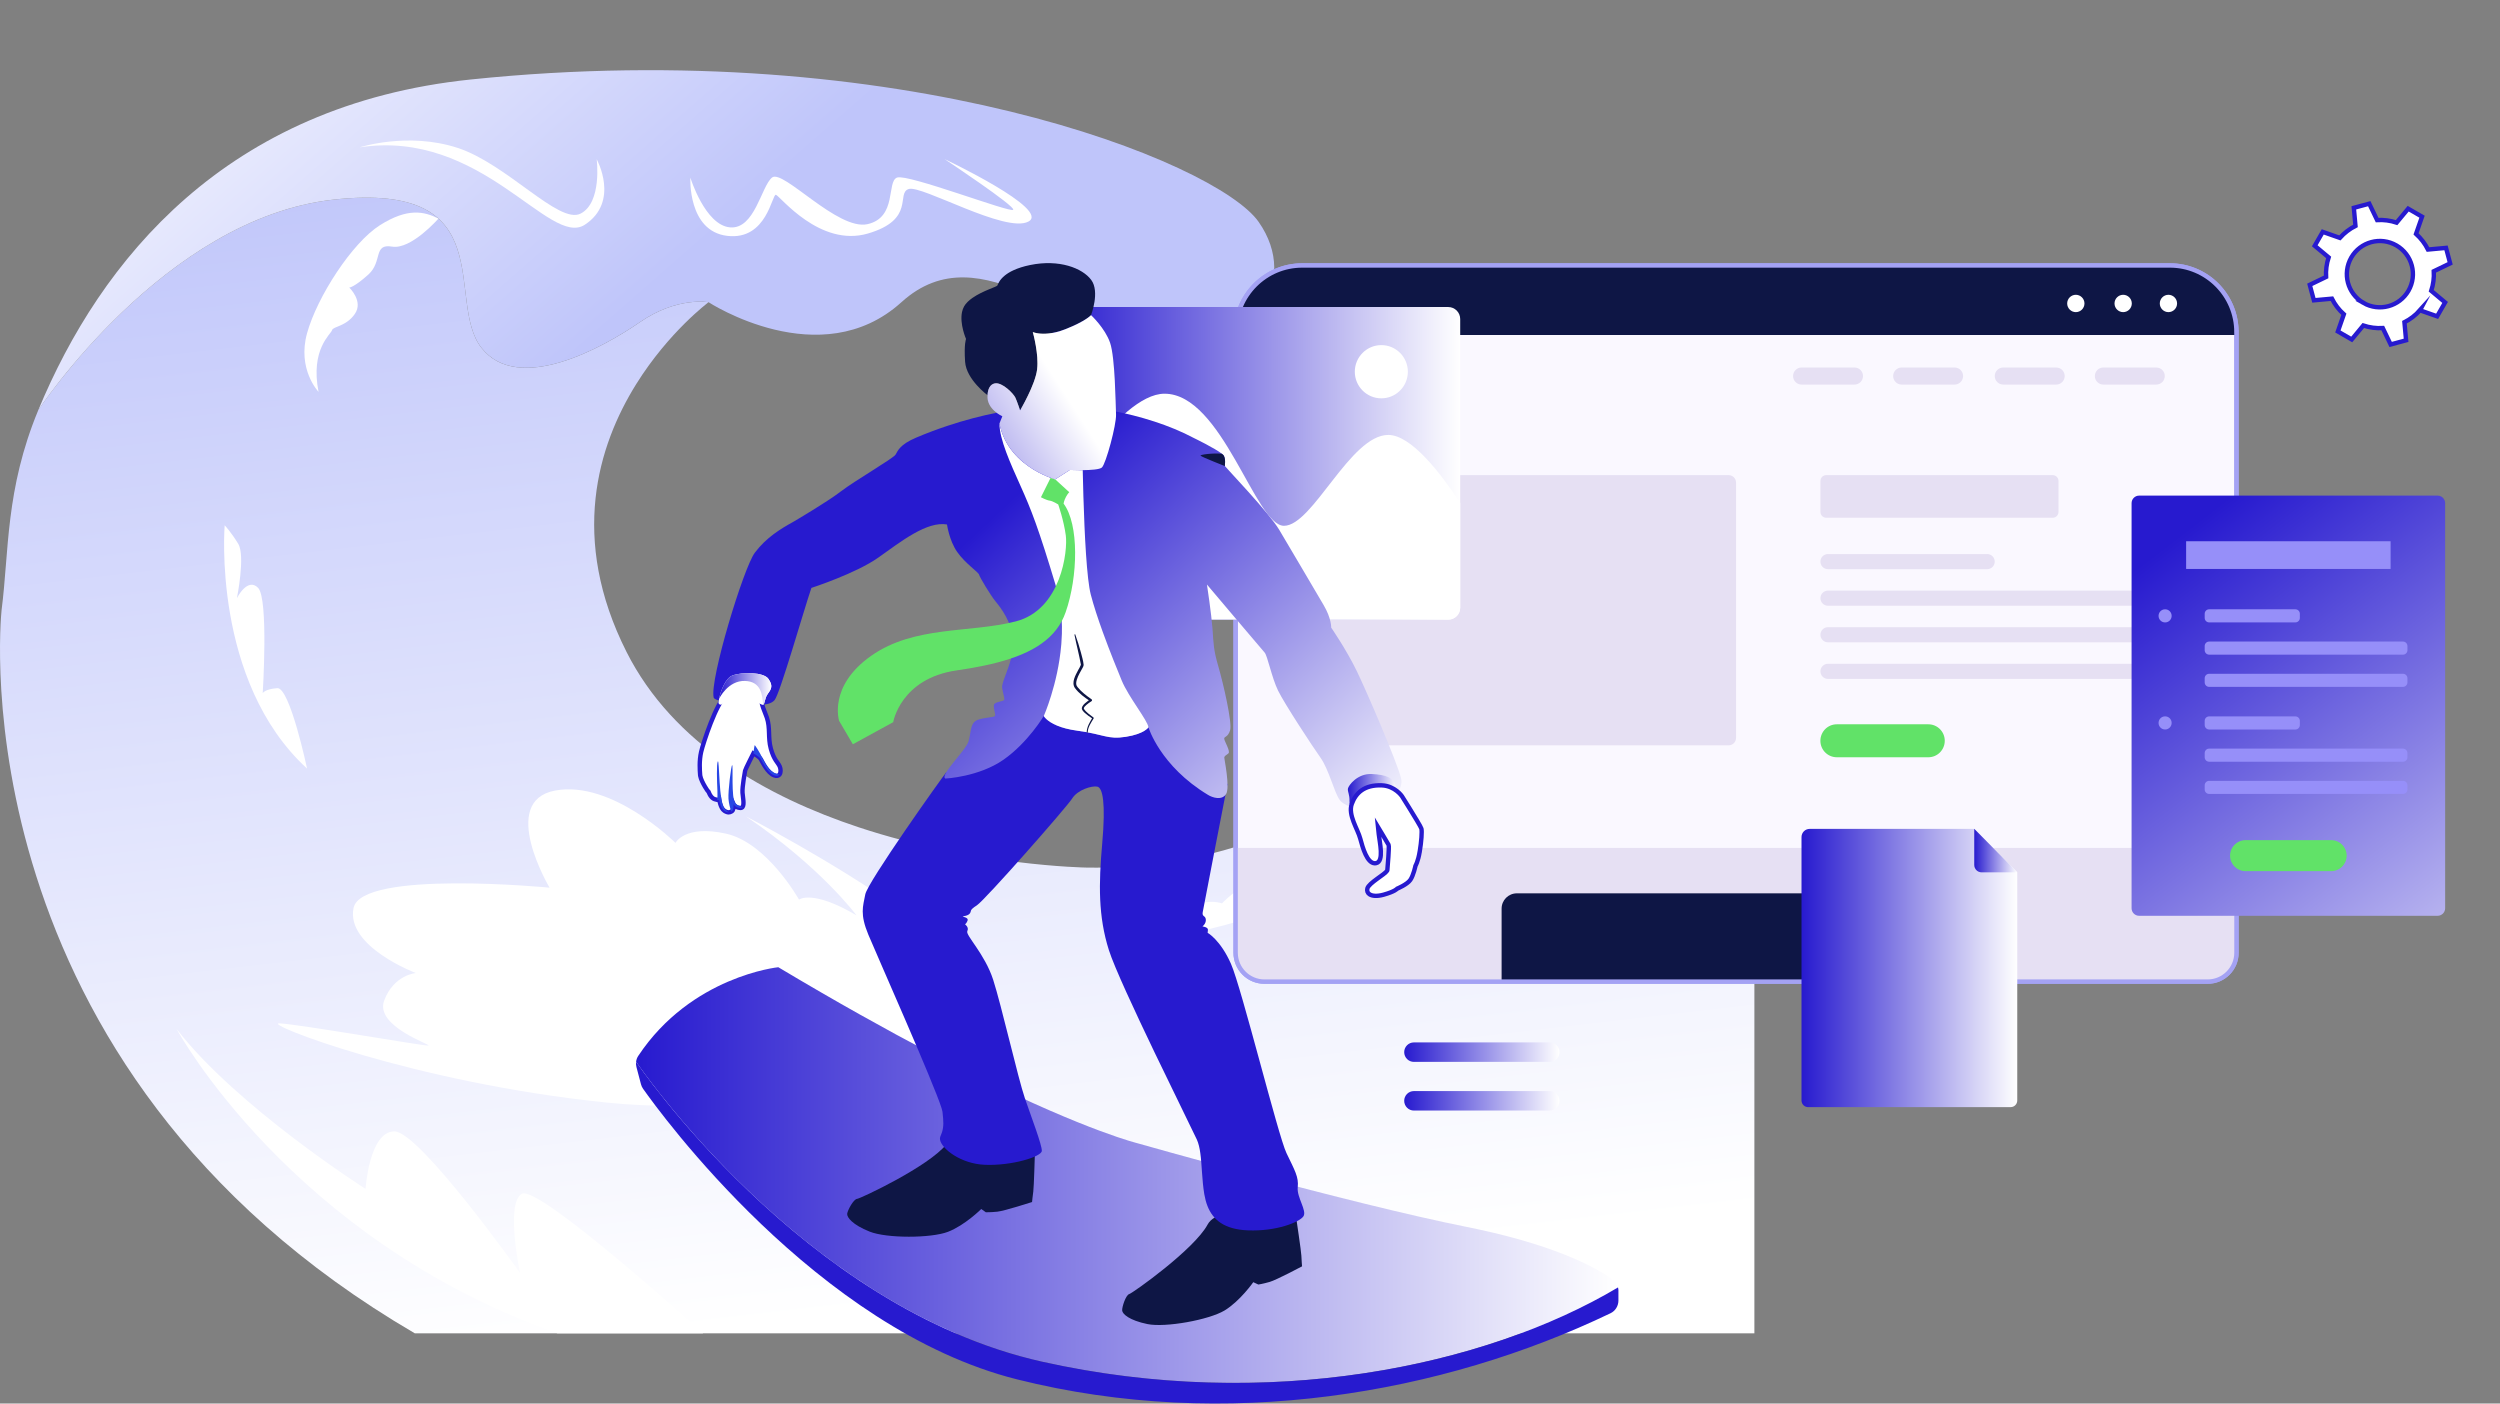 <svg width="570" height="320" viewBox="0 0 570 320" fill="none" xmlns="http://www.w3.org/2000/svg">
<rect x="0" y="0" width="570" height="320" fill="#808080" stroke="none"/>
<g clip-path="url(#clip0_550_774)">
<path d="M400 207.392V303.994H94.569C-9.658 243.084 0.073 141.914 0.362 139.102C0.362 139.096 0.362 139.089 0.362 139.083C2.087 125.75 1.198 111.68 8.723 93.521C8.723 93.521 8.723 93.521 8.723 93.514C9.23 92.744 37.815 49.704 76.123 45.51C114.773 41.276 101.376 68.646 109.77 79.312C118.163 89.979 137.4 79.312 145.912 73.446C154.424 67.58 161.547 68.91 161.547 68.91C161.547 68.91 152.508 75.639 145.069 87.556C136.314 101.586 129.789 122.8 142.87 148.682C153.496 169.705 175.003 181.734 195.787 188.621C222.311 197.411 247.643 197.806 247.643 197.806C273.608 198.3 296.834 189.51 307.433 179.377C308.084 178.752 308.69 178.12 309.25 177.487C326.228 158.13 352.219 166.025 364.523 184.098C382.35 210.289 399.994 207.399 399.994 207.399L400 207.392Z" fill="url(#paint0_linear_550_774)"/>
<path d="M265.326 78.779C244.634 77.646 223.943 52.219 205.523 68.903C187.103 85.587 161.553 68.903 161.553 68.903C161.553 68.903 154.424 67.573 145.918 73.439C137.406 79.306 118.17 89.972 109.776 79.306C101.382 68.639 114.779 41.276 76.129 45.503C37.485 49.737 8.723 93.521 8.723 93.521C22.923 59.27 51.553 23.921 107.307 18.127C205.332 7.941 277.419 36.937 286.971 50.593C296.524 64.248 286.017 79.911 265.326 78.779Z" fill="url(#paint1_linear_550_774)"/>
<path d="M157.4 40.479C157.4 40.479 156.754 52.706 165.826 53.779C174.898 54.846 176.004 44.14 176.919 44.417C177.834 44.693 186.919 56.452 197.874 53.246C208.828 50.039 204.22 44.028 207.196 43.093C210.165 42.158 229.269 53.272 234.477 50.52C239.684 47.768 215.372 36.279 215.372 36.279C215.372 36.279 231.672 47.103 231.001 47.834C230.336 48.571 207.024 39.61 204.549 40.479C202.08 41.349 204.615 49.565 197.801 51.106C190.988 52.64 178.492 38.471 176.024 40.479C173.555 42.488 172.087 52.37 166.412 51.837C160.737 51.304 157.393 40.479 157.393 40.479H157.4Z" fill="white"/>
<path d="M136.043 36.305C136.043 36.305 141.389 45.951 133.338 51.238C125.286 56.518 109.848 29.3 81.995 33.599C81.995 33.599 92.975 30.024 104.292 33.705C115.609 37.385 127.426 51.231 132.376 48.703C137.327 46.175 136.043 36.305 136.043 36.305Z" fill="white"/>
<path d="M222.66 238.561C222.66 238.561 182.416 255.917 138.249 251.38C94.082 246.844 59.361 233.142 63.733 233.327C68.097 233.511 96.827 238.554 97.67 238.383C98.512 238.212 85.405 234.018 87.591 228.132C89.776 222.252 94.812 221.851 94.812 221.851C94.812 221.851 78.828 215.833 80.606 207.03C82.383 198.227 125.3 202.388 125.3 202.388C125.3 202.388 113.588 182.682 126.57 180.246C139.552 177.81 154.009 192.176 154.009 192.176C154.009 192.176 156.136 187.982 165.543 190.076C174.951 192.176 182.173 205.114 182.173 205.114C182.173 205.114 185.188 202.731 195.273 208.696C195.273 208.696 187.209 197.727 170.072 186.132C170.072 186.132 248.42 226.473 222.66 238.561Z" fill="white"/>
<path d="M51.224 119.771C51.224 119.771 48.282 155.319 70.013 175.242C70.013 175.242 66.09 156.675 63.219 156.899C60.349 157.123 59.901 158.031 59.901 158.031C59.901 158.031 61.257 136.521 58.848 134.032C56.432 131.544 54.016 136.37 54.016 136.37C54.016 136.37 55.978 126.711 54.319 123.992C52.66 121.272 51.224 119.765 51.224 119.765V119.771Z" fill="white"/>
<path d="M40.263 234.61C40.263 234.61 66.221 282.549 127.09 304H160.303C160.303 304 122.811 270.052 118.993 272.179C115.174 274.306 118.571 290.219 118.571 290.219C118.571 290.219 95.655 257.957 89.921 257.957C84.187 257.957 83.344 271.066 83.344 271.066C83.344 271.066 54.062 252.44 40.263 234.61Z" fill="white"/>
<path d="M218.282 266.464C218.282 266.464 256.017 293.268 292.634 282.187C292.634 282.187 269.316 274.286 267.67 277.638C266.024 280.989 266.735 282.095 266.735 282.095C266.735 282.095 243.621 266.346 239.243 267.393C234.865 268.44 238.657 274.332 238.657 274.332C238.657 274.332 229.171 265.747 225.043 265.806C220.909 265.859 218.275 266.464 218.275 266.464H218.282Z" fill="white"/>
<path d="M99.967 49.836C99.967 49.836 93.746 56.966 89.395 56.229C85.043 55.485 87.275 59.626 83.983 62.596C80.692 65.565 79.632 65.565 79.632 65.565C79.632 65.565 82.923 68.686 80.902 71.583C78.888 74.48 75.912 74.401 75.701 75.29C75.491 76.178 70.711 79.589 72.627 89.34C72.627 89.34 67.722 84.237 70.013 75.961C72.311 67.685 80.264 55.373 86.63 51.343C92.996 47.314 96.735 48.216 99.961 49.836H99.967Z" fill="white"/>
<path d="M307.439 197.753C307.439 197.753 305.833 192.802 298.328 194.474C290.823 196.147 289.572 200.736 289.572 200.736C289.572 200.736 287.847 199.663 284.154 201.75C280.461 203.837 278.618 205.977 278.618 205.977C278.618 205.977 275.76 204.904 272.6 206.451C269.447 207.998 268.967 210.678 267.242 211.632C265.517 212.587 253.423 215.622 254.496 216.037C255.57 216.452 302.495 207.88 307.439 197.753Z" fill="white"/>
</g>
<path d="M509.916 75.737V217.227C509.916 220.86 506.978 223.808 503.357 223.808H288.283C284.662 223.808 281.724 220.86 281.724 217.227V75.737C281.724 67.337 288.511 60.528 296.885 60.528H494.748C503.121 60.528 509.908 67.345 509.908 75.737H509.916Z" fill="#FAF8FF" stroke="#A4A2F4" stroke-miterlimit="10"/>
<path d="M509.916 75.737V76.376H281.724V75.737C281.724 67.337 288.511 60.528 296.885 60.528H494.748C503.121 60.528 509.908 67.345 509.908 75.737H509.916Z" fill="#0E1645"/>
<path d="M321.668 88.393H294.277C292.447 88.393 290.962 86.904 290.962 85.068C290.962 83.232 292.447 81.742 294.277 81.742H321.668C323.498 81.742 324.983 83.232 324.983 85.068C324.983 86.904 323.498 88.393 321.668 88.393Z" fill="#0E1645"/>
<path d="M422.826 87.684H410.761C409.684 87.684 408.82 86.809 408.82 85.737C408.82 84.658 409.692 83.791 410.761 83.791H422.826C423.902 83.791 424.766 84.666 424.766 85.737C424.766 86.817 423.894 87.684 422.826 87.684Z" fill="#E6E0F3"/>
<path d="M445.645 87.684H433.58C432.504 87.684 431.64 86.809 431.64 85.737C431.64 84.658 432.512 83.791 433.58 83.791H445.645C446.722 83.791 447.586 84.666 447.586 85.737C447.586 86.817 446.714 87.684 445.645 87.684Z" fill="#E6E0F3"/>
<path d="M468.81 87.684H456.744C455.668 87.684 454.804 86.809 454.804 85.737C454.804 84.658 455.676 83.791 456.744 83.791H468.81C469.886 83.791 470.75 84.666 470.75 85.737C470.75 86.817 469.878 87.684 468.81 87.684Z" fill="#E6E0F3"/>
<path d="M491.629 87.684H479.564C478.488 87.684 477.624 86.809 477.624 85.737C477.624 84.658 478.495 83.791 479.564 83.791H491.629C492.705 83.791 493.57 84.666 493.57 85.737C493.57 86.817 492.698 87.684 491.629 87.684Z" fill="#E6E0F3"/>
<path d="M394.124 108.33H303.617C302.68 108.33 301.92 109.092 301.92 110.032V168.236C301.92 169.176 302.68 169.938 303.617 169.938H394.124C395.061 169.938 395.82 169.176 395.82 168.236V110.032C395.82 109.092 395.061 108.33 394.124 108.33Z" fill="#E6E0F3"/>
<path d="M468.017 108.33H416.377C415.648 108.33 415.058 108.923 415.058 109.654V116.723C415.058 117.454 415.648 118.046 416.377 118.046H468.017C468.746 118.046 469.337 117.454 469.337 116.723V109.654C469.337 108.923 468.746 108.33 468.017 108.33Z" fill="#E6E0F3"/>
<path d="M453.077 129.772H416.778C415.827 129.772 415.058 129 415.058 128.047C415.058 127.093 415.827 126.321 416.778 126.321H453.077C454.027 126.321 454.797 127.093 454.797 128.047C454.797 129 454.027 129.772 453.077 129.772Z" fill="#E6E0F3"/>
<path d="M489.399 138.11H416.778C415.827 138.11 415.058 137.337 415.058 136.384C415.058 135.43 415.827 134.658 416.778 134.658H489.399C490.349 134.658 491.119 135.43 491.119 136.384C491.119 137.337 490.349 138.11 489.399 138.11Z" fill="#E6E0F3"/>
<path d="M489.399 146.447H416.778C415.827 146.447 415.058 145.675 415.058 144.721C415.058 143.768 415.827 142.996 416.778 142.996H489.399C490.349 142.996 491.119 143.768 491.119 144.721C491.119 145.675 490.349 146.447 489.399 146.447Z" fill="#E6E0F3"/>
<path d="M489.399 154.792H416.778C415.827 154.792 415.058 154.02 415.058 153.067C415.058 152.113 415.827 151.341 416.778 151.341H489.399C490.349 151.341 491.119 152.113 491.119 153.067C491.119 154.02 490.349 154.792 489.399 154.792Z" fill="#E6E0F3"/>
<path d="M439.66 172.656H418.796C416.73 172.656 415.049 170.978 415.049 168.898C415.049 166.825 416.722 165.139 418.796 165.139H439.66C441.725 165.139 443.406 166.817 443.406 168.898C443.406 170.97 441.733 172.656 439.66 172.656Z" fill="#61E268"/>
<path d="M509.916 193.327V217.228C509.916 220.86 506.978 223.808 503.357 223.808H288.283C284.662 223.808 281.724 220.86 281.724 217.228V193.327H509.916Z" fill="#E6E0F3"/>
<path d="M449.266 207.164V223.815H342.366V207.164C342.366 205.241 343.921 203.681 345.838 203.681H445.787C447.703 203.681 449.259 205.241 449.259 207.164H449.266Z" fill="#0E1645"/>
<path d="M475.259 69.189C475.259 70.284 474.372 71.167 473.288 71.167C472.204 71.167 471.316 70.276 471.316 69.189C471.316 68.101 472.204 67.211 473.288 67.211C474.372 67.211 475.259 68.101 475.259 69.189Z" fill="white"/>
<path d="M486.052 69.189C486.052 70.284 485.165 71.167 484.081 71.167C482.997 71.167 482.109 70.276 482.109 69.189C482.109 68.101 482.997 67.211 484.081 67.211C485.165 67.211 486.052 68.101 486.052 69.189Z" fill="white"/>
<path d="M496.374 69.189C496.374 70.284 495.486 71.167 494.402 71.167C493.318 71.167 492.431 70.276 492.431 69.189C492.431 68.101 493.318 67.211 494.402 67.211C495.486 67.211 496.374 68.101 496.374 69.189Z" fill="white"/>
<path d="M509.916 75.737V217.227C509.916 220.86 506.978 223.808 503.357 223.808H288.283C284.662 223.808 281.724 220.86 281.724 217.227V75.737C281.724 67.337 288.511 60.528 296.885 60.528H494.748C503.121 60.528 509.908 67.345 509.908 75.737H509.916Z" stroke="#A4A2F4" stroke-miterlimit="10"/>
<path d="M330.193 70.001H242.734C241.224 70.001 240 71.228 240 72.743V138.543C240 140.058 241.224 141.285 242.734 141.285H330.193C331.703 141.285 332.926 140.058 332.926 138.543V72.743C332.926 71.228 331.703 70.001 330.193 70.001Z" fill="url(#paint2_linear_550_774)"/>
<path d="M332.926 114.666V138.543C332.926 140.056 331.701 141.285 330.193 141.285H242.734C241.225 141.285 240 140.064 240 138.543V115.572C240 115.572 254.925 89.764 265.506 89.764C278.694 89.764 286.204 119.883 292.755 119.883C299.306 119.883 307.853 99.165 316.525 99.165C321.725 99.165 328.41 107.771 332.926 114.674V114.666Z" fill="white"/>
<path d="M320.994 84.752C320.994 88.102 318.284 90.82 314.946 90.82C311.607 90.82 308.897 88.102 308.897 84.752C308.897 81.403 311.607 78.685 314.946 78.685C318.284 78.685 320.994 81.403 320.994 84.752Z" fill="white"/>
<path d="M487.722 113H555.772C556.726 113 557.494 113.77 557.494 114.727V207.073C557.494 208.03 556.726 208.8 555.772 208.8H487.722C486.767 208.8 486 208.03 486 207.073V114.727C486 113.77 486.767 113 487.722 113Z" fill="url(#paint3_linear_550_774)"/>
<path d="M545.058 123.405H498.437V129.721H545.058V123.405Z" fill="#968FF9"/>
<path d="M531.512 198.624H511.982C510.032 198.624 508.456 197.042 508.456 195.086C508.456 193.13 510.032 191.548 511.982 191.548H531.512C533.462 191.548 535.039 193.13 535.039 195.086C535.039 197.042 533.462 198.624 531.512 198.624Z" fill="#61E268"/>
<path d="M523.35 138.919H503.685C503.124 138.919 502.668 139.376 502.668 139.939V140.886C502.668 141.449 503.124 141.906 503.685 141.906H523.35C523.911 141.906 524.367 141.449 524.367 140.886V139.939C524.367 139.376 523.911 138.919 523.35 138.919Z" fill="#968FF9"/>
<path d="M547.88 146.275H503.685C503.124 146.275 502.668 146.732 502.668 147.295V148.242C502.668 148.805 503.124 149.262 503.685 149.262H547.88C548.441 149.262 548.896 148.805 548.896 148.242V147.295C548.896 146.732 548.441 146.275 547.88 146.275Z" fill="#968FF9"/>
<path d="M547.88 153.622H503.685C503.124 153.622 502.668 154.078 502.668 154.641V155.588C502.668 156.151 503.124 156.608 503.685 156.608H547.88C548.441 156.608 548.896 156.151 548.896 155.588V154.641C548.896 154.078 548.441 153.622 547.88 153.622Z" fill="#968FF9"/>
<path d="M495.138 140.418C495.138 141.24 494.474 141.916 493.644 141.916C492.815 141.916 492.151 141.25 492.151 140.418C492.151 139.585 492.815 138.919 493.644 138.919C494.474 138.919 495.138 139.585 495.138 140.418Z" fill="#968FF9"/>
<path d="M523.35 163.34H503.685C503.124 163.34 502.668 163.796 502.668 164.36V165.306C502.668 165.87 503.124 166.326 503.685 166.326H523.35C523.911 166.326 524.367 165.87 524.367 165.306V164.36C524.367 163.796 523.911 163.34 523.35 163.34Z" fill="#968FF9"/>
<path d="M547.88 170.686H503.685C503.124 170.686 502.668 171.142 502.668 171.705V172.652C502.668 173.215 503.124 173.672 503.685 173.672H547.88C548.441 173.672 548.896 173.215 548.896 172.652V171.705C548.896 171.142 548.441 170.686 547.88 170.686Z" fill="#968FF9"/>
<path d="M547.88 178.032H503.685C503.124 178.032 502.668 178.488 502.668 179.051V179.998C502.668 180.561 503.124 181.018 503.685 181.018H547.88C548.441 181.018 548.896 180.561 548.896 179.998V179.051C548.896 178.488 548.441 178.032 547.88 178.032Z" fill="#968FF9"/>
<path d="M495.138 164.827C495.138 165.649 494.474 166.326 493.644 166.326C492.815 166.326 492.151 165.66 492.151 164.827C492.151 163.995 492.815 163.329 493.644 163.329C494.474 163.329 495.138 163.995 495.138 164.827Z" fill="#968FF9"/>
<path d="M412.607 188.977H450.131L459.934 198.898V250.908C459.934 251.751 459.251 252.428 458.418 252.428H412.261C411.421 252.428 410.745 251.743 410.745 250.908V190.852C410.745 189.82 411.578 188.984 412.607 188.984V188.977Z" fill="url(#paint4_linear_550_774)"/>
<path d="M450.131 188.977V197.204C450.131 198.141 450.885 198.898 451.82 198.898H459.934L450.131 188.977Z" fill="url(#paint5_linear_550_774)"/>
<path d="M353.347 242.113H322.374C321.149 242.113 320.159 241.121 320.159 239.891C320.159 238.662 321.149 237.669 322.374 237.669H353.347C354.573 237.669 355.562 238.662 355.562 239.891C355.562 241.121 354.573 242.113 353.347 242.113Z" fill="url(#paint6_linear_550_774)"/>
<path d="M353.347 253.209H322.374C321.149 253.209 320.159 252.216 320.159 250.986C320.159 249.757 321.149 248.764 322.374 248.764H353.347C354.573 248.764 355.562 249.757 355.562 250.986C355.562 252.216 354.573 253.209 353.347 253.209Z" fill="url(#paint7_linear_550_774)"/>
<path d="M551.76 70.749L555.665 72.12L557.487 68.952L554.321 66.305C554.8 64.847 554.989 63.334 554.903 61.844L558.634 60.048L557.691 56.517L553.583 56.896C552.915 55.564 551.996 54.358 550.857 53.326L552.224 49.409L549.066 47.581L546.427 50.757C544.974 50.276 543.465 50.087 541.981 50.174L540.19 46.438L536.671 47.384L537.048 51.505C535.72 52.175 534.518 53.097 533.489 54.24L529.585 52.869L527.763 56.037L530.929 58.684C530.449 60.15 530.261 61.655 530.347 63.145L526.624 64.941L527.567 68.472L531.675 68.094C532.343 69.425 533.262 70.639 534.401 71.655L533.034 75.572L536.192 77.4L538.831 74.216C540.292 74.697 541.792 74.886 543.277 74.8L545.068 78.535L548.587 77.589L548.21 73.468C549.537 72.798 550.747 71.876 551.768 70.733L551.76 70.749ZM538.847 69.055C535.241 66.967 534.008 62.341 536.089 58.724C538.171 55.107 542.774 53.87 546.38 55.958C549.985 58.046 551.218 62.664 549.137 66.281C547.055 69.898 542.444 71.143 538.839 69.055H538.847Z" fill="white" stroke="#271ACF" stroke-miterlimit="10"/>
<g clip-path="url(#clip1_550_774)">
<path d="M368.902 293.534C351.629 303.812 328.183 311.583 301.743 314.274C281.623 316.32 259.77 315.423 237.572 310.453C227.796 308.266 218.56 304.672 209.982 300.248C187.864 288.852 170.131 271.945 158.817 259.29C149.956 249.38 145.031 242.075 145.031 242.075C145.092 241.596 145.258 241.135 145.535 240.724C157.605 222.551 177.448 220.524 177.448 220.524C190.693 228.437 202.191 234.832 212.042 239.999C241.637 255.505 256.388 259.861 258.891 260.537C259.149 260.61 259.278 260.641 259.278 260.641C259.278 260.641 307.394 274.335 334.424 279.741C335.39 279.938 336.331 280.135 337.247 280.331C356.179 284.435 364.733 289.571 367.703 291.764C368.299 292.207 368.717 292.839 368.895 293.54L368.902 293.534Z" fill="url(#paint8_linear_550_774)"/>
<path d="M369 294.332V296.562C368.988 297.779 368.293 298.897 367.198 299.419C328.872 317.819 279.477 326.438 231.903 314.501C186.229 303.044 150.399 253.607 146.617 248.237C146.402 247.93 146.242 247.586 146.144 247.218L145.111 243.298C145.006 242.893 144.975 242.475 145.037 242.069C145.037 242.069 182.853 298.197 237.578 310.459C288.941 321.966 338.483 311.632 368.908 293.534C368.975 293.792 369.006 294.062 369.006 294.332H369Z" fill="#271ACF"/>
<path d="M295.588 278.04C295.588 278.04 296.676 285.307 296.713 286.296C296.75 287.286 296.866 288.729 296.866 288.729C296.866 288.729 291.031 291.832 289.5 292.274C287.969 292.716 286.899 292.876 286.899 292.876L285.749 292.336C285.749 292.336 282.712 296.673 279.182 298.799C275.646 300.924 265.734 302.737 261.615 301.889C257.495 301.041 255.902 299.603 255.853 298.78C255.804 297.957 256.695 295.248 257.47 295.045C258.239 294.836 272.301 284.853 275.327 279.207C278.352 273.561 295.594 278.033 295.594 278.033L295.588 278.04Z" fill="#0E1645"/>
<path d="M235.943 263.32C235.943 263.32 235.734 270.667 235.592 271.644C235.451 272.621 235.309 274.065 235.309 274.065C235.309 274.065 229.019 276.092 227.433 276.258C225.846 276.424 224.764 276.393 224.764 276.393L223.725 275.656C223.725 275.656 219.968 279.391 216.119 280.86C212.263 282.328 202.185 282.371 198.28 280.81C194.37 279.25 193.066 277.554 193.158 276.737C193.257 275.914 194.609 273.414 195.409 273.34C196.202 273.272 211.802 265.918 215.78 260.899C219.759 255.874 235.937 263.314 235.937 263.314L235.943 263.32Z" fill="#0E1645"/>
<path d="M297.174 277.333C296.295 278.617 291.087 280.792 284.495 280.522C279.213 280.301 276.551 278.181 275.296 274.95C274.983 274.151 274.755 273.285 274.595 272.357C274.589 272.314 274.583 272.271 274.571 272.228C274.036 268.996 274.048 265.605 273.667 262.89C273.507 261.723 273.267 260.684 272.886 259.83C271.601 256.974 255.263 224.321 252.828 216.635C250.393 208.95 250.479 201.584 251.309 192.27C252.133 182.956 251.395 179.627 250.196 179.356C248.997 179.086 245.714 180.051 244.472 182.035C243.236 184.019 224.592 205.208 222.729 206.412C220.866 207.61 221.585 207.641 221.124 208.262C220.663 208.882 219.47 208.876 219.488 208.956C219.507 209.042 220.817 209.195 220.626 209.828C220.435 210.461 220.029 210.75 220.029 210.75C220.029 210.75 220.995 211.389 220.546 212.298C220.091 213.207 224.537 217.495 226.443 223.387C228.343 229.279 232.118 245.848 233.662 250.369C235.211 254.885 237.591 261.09 237.536 262.404C237.48 263.719 230.71 265.833 224.53 265.575C219.089 265.347 214.741 261.974 214.336 259.898C214.28 259.615 214.299 259.357 214.397 259.136C214.551 258.798 214.668 258.479 214.766 258.178C215.196 256.826 215.129 255.696 214.883 253.466C214.864 253.306 214.797 253.048 214.686 252.692C212.915 246.99 199.818 217.526 197.979 213.097C196.03 208.397 196.756 206.695 197.285 203.912C197.813 201.129 214.625 177.452 215.725 176.125C215.725 176.125 222.403 175.455 228.638 171.099C234.873 166.738 238.839 160.029 238.839 160.029C238.839 160.029 240.266 162.781 247.269 163.733C248.53 163.905 249.581 164.09 250.491 164.268C254.642 165.097 255.779 165.896 259.641 165.288C264.351 164.55 265.353 162.886 265.353 162.886C265.353 162.886 267.745 171.437 279.877 178.76C279.877 178.76 274.38 206.947 274.214 208.01C274.042 209.079 274.847 208.698 274.927 209.65C275.013 210.602 274.159 211.229 274.159 211.229C274.159 211.229 275.475 211.364 275.407 212.021L275.339 212.679C275.339 212.679 278.242 214.282 280.658 219.744C283.075 225.205 291.413 258.952 293.313 262.902C295.213 266.859 296.141 268.382 295.883 270.68C295.618 272.977 298.053 276.049 297.174 277.333Z" fill="#271ACF"/>
<path d="M314.366 184.081C311.347 185.217 306.711 184.136 305.444 182.379C304.184 180.616 302.985 175.449 301.085 172.77C299.191 170.098 292.833 160.404 291.394 157.448C289.955 154.493 288.977 149.48 288.338 148.786C287.705 148.098 275.382 133.501 275.185 133.274C275.216 133.476 276.2 139.946 276.452 143.368C276.704 146.845 276.655 148.08 277.78 151.938C278.905 155.796 280.984 164.815 280.467 166.498C279.951 168.187 279.078 167.849 279.121 168.445C279.17 169.041 280.633 171.364 280.061 171.787C279.49 172.205 279.145 172.414 279.133 172.715C279.121 173.016 280.498 179.565 279.539 181.058C278.586 182.551 276.434 181.869 275.419 181.23C264.498 174.644 261.842 165.822 261.842 165.822C261.842 165.822 260.938 167.315 256.702 167.985C252.465 168.654 251.869 167.438 245.566 166.584C243.623 166.32 242.153 165.902 241.053 165.447C241.034 165.441 241.022 165.435 241.01 165.429C240.899 165.38 240.788 165.337 240.69 165.294C240.585 165.251 240.487 165.202 240.388 165.152C240.327 165.122 240.265 165.091 240.21 165.06C239.767 164.833 239.405 164.606 239.109 164.391C239.066 164.36 239.03 164.329 238.993 164.305C238.956 164.274 238.919 164.243 238.882 164.219C238.845 164.194 238.814 164.163 238.784 164.139C238.169 163.629 237.978 163.248 237.978 163.248C237.978 163.248 234.406 169.287 228.798 173.213C223.184 177.138 215.547 177.513 215.547 177.513C214.139 176.764 220.318 171.032 220.853 168.949C221.388 166.866 221.271 165.195 222.415 164.385C223.565 163.58 226.756 163.635 226.885 163.199C227.015 162.756 226.443 161.399 226.621 160.698C226.799 160.004 228.736 159.93 228.933 159.605C229.13 159.279 228.724 158.339 228.49 156.84C228.324 155.79 229.745 153.13 230.526 150.119C230.851 148.866 231.067 147.545 231.011 146.261C230.821 141.875 228.066 138.44 226.935 137.058C225.803 135.676 223.35 131.566 223.221 131.013C223.098 130.466 220.06 128.457 218.234 125.84C216.408 123.217 215.916 119.58 215.916 119.58C211.341 118.793 205.432 123.45 200.297 127.099C195.169 130.749 184.999 134.042 184.999 134.042C183.136 139.528 177.86 158.118 176.605 159.623C175.357 161.128 171.674 160.827 167.167 160.324C162.709 159.82 162.715 159.046 162.715 159.027C161.762 155.053 169.516 129.465 172.104 126.012C174.699 122.553 178.007 120.563 180.867 118.978C180.867 118.978 188.534 114.493 191.701 112.054C194.874 109.609 203.655 104.528 204.183 103.662C204.712 102.79 205.106 101.37 208.955 99.749C211.329 98.747 213.647 97.881 215.891 97.131C219.974 95.767 223.805 94.791 227.26 94.097C238.126 91.915 245.338 92.518 245.338 92.518C245.338 92.518 248.862 92.739 253.885 93.716C256.665 94.256 259.905 95.03 263.263 96.13C266.251 97.107 269.332 98.342 272.258 99.896C272.258 99.896 277.03 102.206 278.592 103.459C278.826 103.644 278.992 103.809 279.053 103.938C279.533 104.928 279.188 106.058 279.293 106.285C279.397 106.513 289.297 116.834 291.658 120.79C294.02 124.747 299.99 134.908 301.792 137.967C303.6 141.027 303.514 143.103 303.514 143.103C303.514 143.103 306.951 148.067 309.343 152.994C311.593 157.627 318.431 173.526 319.415 177.335C319.476 177.581 319.513 177.777 319.525 177.913C319.728 180.223 317.386 182.95 314.366 184.081Z" fill="url(#paint9_linear_550_774)"/>
<path d="M261.848 165.828C261.848 165.828 260.945 167.321 256.708 167.991C252.471 168.654 251.875 167.444 245.572 166.59C243.629 166.326 242.159 165.908 241.059 165.453C238.593 164.44 237.984 163.254 237.984 163.254C237.984 163.254 238.771 161.478 239.657 158.597C240.567 155.654 241.581 151.563 241.963 147.041C241.975 146.924 241.981 146.802 241.993 146.685C242.049 145.966 242.086 145.241 242.11 144.51C242.141 143.41 242.129 142.298 242.067 141.174C241.932 138.76 241.557 136.308 240.837 133.925C236.748 120.292 235.088 116.139 232.709 110.85C230.329 105.554 227.875 100.154 227.875 96.566C228.404 99.226 229.573 101.376 230.993 103.096C233.834 106.537 237.695 108.269 239.534 108.945C240.1 109.154 240.481 109.258 240.573 109.283H240.585L240.592 109.289L241.034 109.007L243.924 107.151C243.924 107.151 244.828 107.194 246.003 107.2C246.279 107.2 246.568 107.2 246.863 107.2C247.011 114.259 247.355 125.483 248.093 131.897C248.272 133.421 248.468 134.674 248.69 135.534C249.36 138.127 250.381 141.199 251.463 144.184C253.074 148.626 254.82 152.896 255.749 155.151C257.304 158.929 261.689 164.28 261.842 165.822L261.848 165.828Z" fill="white"/>
<path d="M248.757 71.845C248.757 71.845 247.564 73.233 242.842 75.076C238.636 76.716 236.078 75.93 235.568 75.74L235.525 75.721L235.475 75.697C235.488 75.746 235.672 76.391 235.881 77.362C236.262 79.131 236.742 81.987 236.459 84.248C236.355 85.072 236.096 86.005 235.752 86.964C234.615 90.152 232.585 93.568 232.585 93.568C232.585 93.568 231.921 91.584 231.515 90.674C231.11 89.771 228.521 87.087 226.824 87.412C225.127 87.738 225.176 90.115 225.176 90.115C225.176 90.115 220.318 86.546 220.042 82.479C219.765 78.406 220.257 77.288 220.257 77.288C220.257 77.288 218.75 73.86 219.347 71.114C219.445 70.665 219.599 70.235 219.82 69.842C220.238 69.111 220.933 68.472 221.745 67.907C224.045 66.309 227.236 65.394 227.396 65.105C227.457 64.988 227.562 64.65 227.851 64.19C228.103 63.79 228.49 63.305 229.117 62.801C229.615 62.402 230.261 61.984 231.104 61.603C232.075 61.161 233.305 60.743 234.873 60.424C241.471 59.066 246.783 61.112 248.8 63.821C250.817 66.524 248.763 71.838 248.763 71.838L248.757 71.845Z" fill="#0E1645"/>
<path d="M308.832 184.253C308.832 184.253 307.615 184.277 307.682 182.698C307.75 181.119 307.203 180.499 307.332 179.786C307.461 179.074 309.509 176.315 312.767 176.475C316.033 176.635 317.76 177.335 318.209 179.203C318.652 181.07 318.689 181.795 318.689 181.795L308.826 184.259L308.832 184.253Z" fill="url(#paint10_linear_550_774)"/>
<path d="M323.694 194.162C323.319 196.447 322.723 197.418 322.723 197.418C322.723 197.418 322.274 199.587 321.555 200.625C320.835 201.669 318.572 202.609 318.572 202.609C318.572 202.609 318.068 203.267 315.455 203.992C313.936 204.409 312.817 204.299 312.22 203.875C311.784 203.574 311.624 203.101 311.765 202.554C312.091 201.331 315.731 199.39 316.254 198.536C316.254 198.536 316.266 198.512 316.285 198.475C316.303 198.438 316.309 198.401 316.316 198.37C316.371 197.633 316.789 193.001 316.605 192.638C316.42 192.276 314.188 188.565 314.188 188.565L314.33 189.947C314.342 190.04 314.348 190.138 314.36 190.236C314.532 191.913 315.652 196.447 313.727 196.804C313.629 196.822 313.536 196.828 313.444 196.828C311.698 196.791 310.695 193.308 310.142 191.213C309.558 189.001 307.301 185.813 308.205 183.306C309.103 180.8 311.052 178.901 315.061 179.061C318.037 179.178 319.636 181.525 319.636 181.525C319.636 181.525 320.355 182.667 321.222 184.062C322.452 186.052 323.977 188.547 324.076 188.928C324.248 189.573 324.076 191.87 323.7 194.156L323.694 194.162Z" fill="white" stroke="#271ACF" stroke-miterlimit="10"/>
<path d="M242.947 139.632C242.701 140.327 242.418 140.99 242.086 141.611C239.19 147.06 232.954 149.941 224.5 151.735C222.489 152.165 220.349 152.528 218.105 152.853C205.321 154.702 203.649 164.655 203.649 164.655L194.45 169.693L191.326 164.366C191.326 164.366 188.756 156.466 198.631 149.523C208.506 142.587 221.136 144.369 231.577 141.684C242.018 139 243.469 125.508 243.002 122.074C242.541 118.64 241.274 115.015 241.274 115.015C241.274 115.015 240.02 114.223 239.319 114.143C238.618 114.063 237.333 113.369 237.333 113.369L239.534 108.952L240.598 109.302L243.795 112.226C243.795 112.226 243.463 112.509 243.033 113.307C242.602 114.106 242.498 114.819 242.498 114.819C246.039 119.519 245.818 131.437 242.953 139.632H242.947Z" fill="#61E268"/>
<path d="M177.743 176.567C177.522 176.88 177.128 177.028 176.501 176.782C174.988 176.205 173.82 173.698 173.476 173.102C173.131 172.506 171.778 171.763 171.778 171.763C171.778 171.763 169.921 175.467 169.891 175.682C169.86 175.891 169.19 179.424 169.294 180.739C169.374 181.771 169.731 183.368 169.319 183.97C169.202 184.142 169.03 184.234 168.772 184.21C167.591 184.118 167.247 183.343 167.247 183.343C167.296 184.191 167.21 184.756 166.841 184.978C166.798 185.002 166.761 185.027 166.718 185.045C166.552 185.137 166.374 185.217 166.146 185.217C165.894 185.217 165.58 185.131 165.162 184.861C164.277 184.283 163.994 182.367 163.994 182.367C163.994 182.367 163.926 182.44 163.527 182.367C163.379 182.342 163.188 182.293 162.942 182.213C162.85 182.182 162.77 182.145 162.69 182.102C161.934 181.672 161.577 180.585 161.577 180.585C161.43 180.456 161.085 179.971 160.735 179.369C160.268 178.576 159.77 177.581 159.659 176.899C159.647 176.844 159.64 176.788 159.634 176.739C159.542 175.584 159.394 173.471 159.862 171.425C160.335 169.379 163.318 160.25 165.568 158.444C167.819 156.638 171.631 155.913 171.631 155.913C173.346 155.956 173.537 156.687 173.469 158.032C173.402 159.378 173.58 160.514 174.656 163.113C174.724 163.273 174.779 163.432 174.834 163.586C174.841 163.604 174.847 163.617 174.847 163.617C175.646 166.013 175.062 168.163 175.745 170.675C176.482 173.36 177.386 173.821 177.786 174.773C178.02 175.332 178.057 176.119 177.755 176.561L177.743 176.567Z" fill="white" stroke="#271ACF" stroke-miterlimit="10"/>
<path d="M165.248 184.474C165.617 184.799 165.906 185.045 166.134 185.223C165.882 185.223 165.568 185.137 165.15 184.867C164.265 184.29 163.982 182.373 163.982 182.373C163.982 182.373 163.914 182.447 163.514 182.373C163.576 181.918 163.625 181.23 163.57 180.241C163.465 178.214 163.348 174.171 163.656 173.612C164.062 172.887 163.834 183.208 165.254 184.474H165.248Z" fill="#2847E5"/>
<path d="M169.307 183.97C169.19 184.142 169.018 184.234 168.759 184.21C167.579 184.118 167.234 183.344 167.234 183.344C167.284 184.191 167.197 184.757 166.829 184.978C166.786 185.002 166.749 185.027 166.706 185.045C166.484 184.339 166.164 183.178 166.091 182.115C165.98 180.432 166.693 174.454 166.939 174.448C167.185 174.448 166.693 182.047 167.628 183.116C168.151 183.712 168.778 183.946 169.307 183.964V183.97Z" fill="#2847E5"/>
<path d="M177.743 176.567C177.521 176.88 177.128 177.028 176.501 176.782C174.988 176.205 173.82 173.698 173.475 173.102C173.131 172.506 171.778 171.763 171.778 171.763C171.778 171.763 172 169.772 172.104 169.907C172.203 170.043 173.143 171.265 174.146 173.501C174.945 175.277 176.605 176.598 177.749 176.567H177.743Z" fill="#2847E5"/>
<path d="M175.08 158.161C174.293 159.212 174.41 160.557 173.986 160.692C173.967 160.692 173.949 160.705 173.93 160.705C173.844 160.711 173.697 160.662 173.5 160.569C172.565 160.139 170.493 158.849 168.526 158.954C166.915 159.04 165.396 159.986 164.584 160.582C164.553 160.606 164.516 160.625 164.486 160.637C164.166 160.772 163.791 160.52 163.822 160.152C163.846 159.906 163.889 159.623 163.951 159.316C164.338 157.418 165.47 154.61 166.958 154.027C169.177 153.16 174.115 153.222 175.191 154.776C176.273 156.324 175.898 157.055 175.08 158.155V158.161Z" fill="white"/>
<path d="M175.08 158.161C174.293 159.212 174.41 160.557 173.986 160.692C173.82 158.382 173.518 155.378 169.86 155.255C166.023 155.12 164.006 159.206 163.951 159.316C164.338 157.418 165.469 154.61 166.958 154.027C169.177 153.16 174.115 153.222 175.191 154.776C176.273 156.324 175.898 157.055 175.08 158.155V158.161Z" fill="url(#paint11_linear_550_774)"/>
<path d="M279.293 106.279C279.293 106.279 274.103 104.246 273.734 103.901C273.488 103.668 276.427 103.256 278.592 103.453C278.826 103.637 278.992 103.803 279.053 103.932C279.533 104.921 279.188 106.052 279.293 106.279Z" fill="#0E1645"/>
<path d="M251.229 106.592C250.731 107.047 248.671 107.176 246.863 107.2C245.295 107.219 243.924 107.157 243.924 107.157L240.591 109.295C240.591 109.295 229.837 106.451 227.869 96.566L228.09 96.013L228.533 94.913C228.533 94.913 224.838 93.273 225.163 90.121C225.163 90.121 225.145 89.071 225.631 88.266C225.877 87.867 226.246 87.523 226.817 87.418C228.515 87.093 231.103 89.771 231.509 90.68C231.909 91.565 232.548 93.482 232.579 93.568C232.579 93.568 236.01 87.799 236.459 84.254C236.896 80.759 235.518 75.844 235.475 75.703C235.506 75.715 235.93 75.905 236.711 76.016C237.929 76.188 240.013 76.188 242.842 75.082C247.564 73.233 248.757 71.851 248.757 71.851C248.757 71.851 251.954 74.806 253.104 78.166C254.254 81.527 254.352 92.173 254.457 94.502C254.555 96.83 252.157 105.738 251.229 106.592Z" fill="url(#paint12_linear_550_774)"/>
<path d="M245.166 144.682C245.664 146.028 246.07 147.398 246.451 148.78C246.685 149.714 246.986 150.642 247.072 151.612C247.054 151.821 246.98 151.956 246.906 152.122C246.414 153.062 245.818 153.965 245.517 154.954C245.369 155.476 245.252 156.036 245.572 156.49L245.713 156.693C246.568 157.762 247.73 158.64 248.862 159.427C249.028 159.525 249.022 159.777 248.862 159.875C248.456 160.127 248.05 160.41 247.693 160.723C247.46 160.938 247.189 161.172 247.109 161.46C247.097 161.534 247.128 161.589 247.165 161.663C247.392 162.044 247.786 162.382 248.13 162.683C248.505 162.996 248.899 163.297 249.298 163.58C249.378 163.629 249.397 163.733 249.347 163.813C248.763 164.765 248.044 165.804 247.995 166.953C247.995 167.014 247.952 167.069 247.89 167.069C247.829 167.069 247.779 167.026 247.773 166.971C247.773 165.742 248.474 164.661 249.071 163.635L249.12 163.869C248.48 163.457 247.865 163.027 247.3 162.511C247.066 162.283 246.796 162.025 246.679 161.681C246.464 160.821 247.982 159.869 248.591 159.433V159.881C247.288 159.027 246.009 158.124 245.068 156.846C244.225 155.569 245.24 153.916 245.83 152.767C246.039 152.374 246.304 151.975 246.439 151.594V151.563V151.508C246.039 149.247 245.418 147.011 244.982 144.75C244.969 144.688 245.006 144.633 245.068 144.621C245.123 144.609 245.172 144.639 245.191 144.688L245.166 144.682Z" fill="#0E1645"/>
</g>
<defs>
<linearGradient id="paint0_linear_550_774" x1="213.364" y1="297.1" x2="180.901" y2="17.996" gradientUnits="userSpaceOnUse">
<stop stop-color="white"/>
<stop offset="1" stop-color="#BFC5FA"/>
</linearGradient>
<linearGradient id="paint1_linear_550_774" x1="52.745" y1="-36.482" x2="145.062" y2="68.8" gradientUnits="userSpaceOnUse">
<stop stop-color="white"/>
<stop offset="1" stop-color="#BFC5FA"/>
</linearGradient>
<linearGradient id="paint2_linear_550_774" x1="240" y1="105.643" x2="332.926" y2="105.643" gradientUnits="userSpaceOnUse">
<stop stop-color="#271ACF"/>
<stop offset="1" stop-color="white"/>
</linearGradient>
<linearGradient id="paint3_linear_550_774" x1="493.872" y1="124.466" x2="590.855" y2="250.423" gradientUnits="userSpaceOnUse">
<stop stop-color="#271ACF"/>
<stop offset="1" stop-color="white"/>
</linearGradient>
<linearGradient id="paint4_linear_550_774" x1="410.737" y1="220.703" x2="459.934" y2="220.703" gradientUnits="userSpaceOnUse">
<stop stop-color="#271ACF"/>
<stop offset="1" stop-color="white"/>
</linearGradient>
<linearGradient id="paint5_linear_550_774" x1="450.131" y1="193.933" x2="459.934" y2="193.933" gradientUnits="userSpaceOnUse">
<stop stop-color="#271ACF"/>
<stop offset="1" stop-color="white"/>
</linearGradient>
<linearGradient id="paint6_linear_550_774" x1="320.159" y1="239.891" x2="355.562" y2="239.891" gradientUnits="userSpaceOnUse">
<stop stop-color="#271ACF"/>
<stop offset="1" stop-color="white"/>
</linearGradient>
<linearGradient id="paint7_linear_550_774" x1="320.159" y1="250.994" x2="355.562" y2="250.994" gradientUnits="userSpaceOnUse">
<stop stop-color="#271ACF"/>
<stop offset="1" stop-color="white"/>
</linearGradient>
<linearGradient id="paint8_linear_550_774" x1="145.031" y1="267.915" x2="368.902" y2="267.915" gradientUnits="userSpaceOnUse">
<stop stop-color="#271ACF"/>
<stop offset="1" stop-color="white"/>
</linearGradient>
<linearGradient id="paint9_linear_550_774" x1="216.654" y1="126.983" x2="297.27" y2="213.081" gradientUnits="userSpaceOnUse">
<stop stop-color="#271ACF"/>
<stop offset="1" stop-color="white"/>
</linearGradient>
<linearGradient id="paint10_linear_550_774" x1="307.313" y1="180.358" x2="318.695" y2="180.358" gradientUnits="userSpaceOnUse">
<stop stop-color="#271ACF"/>
<stop offset="1" stop-color="white"/>
</linearGradient>
<linearGradient id="paint11_linear_550_774" x1="163.951" y1="157.086" x2="175.861" y2="157.086" gradientUnits="userSpaceOnUse">
<stop stop-color="#271ACF"/>
<stop offset="1" stop-color="white"/>
</linearGradient>
<linearGradient id="paint12_linear_550_774" x1="193.472" y1="123.333" x2="243.609" y2="90.929" gradientUnits="userSpaceOnUse">
<stop stop-color="#271ACF"/>
<stop offset="1" stop-color="white"/>
</linearGradient>
<clipPath id="clip0_550_774">
<rect width="400" height="288" fill="white" transform="translate(0 16)"/>
</clipPath>
<clipPath id="clip1_550_774">
<rect width="224" height="260" fill="white" transform="translate(145 60)"/>
</clipPath>
</defs>
</svg>

